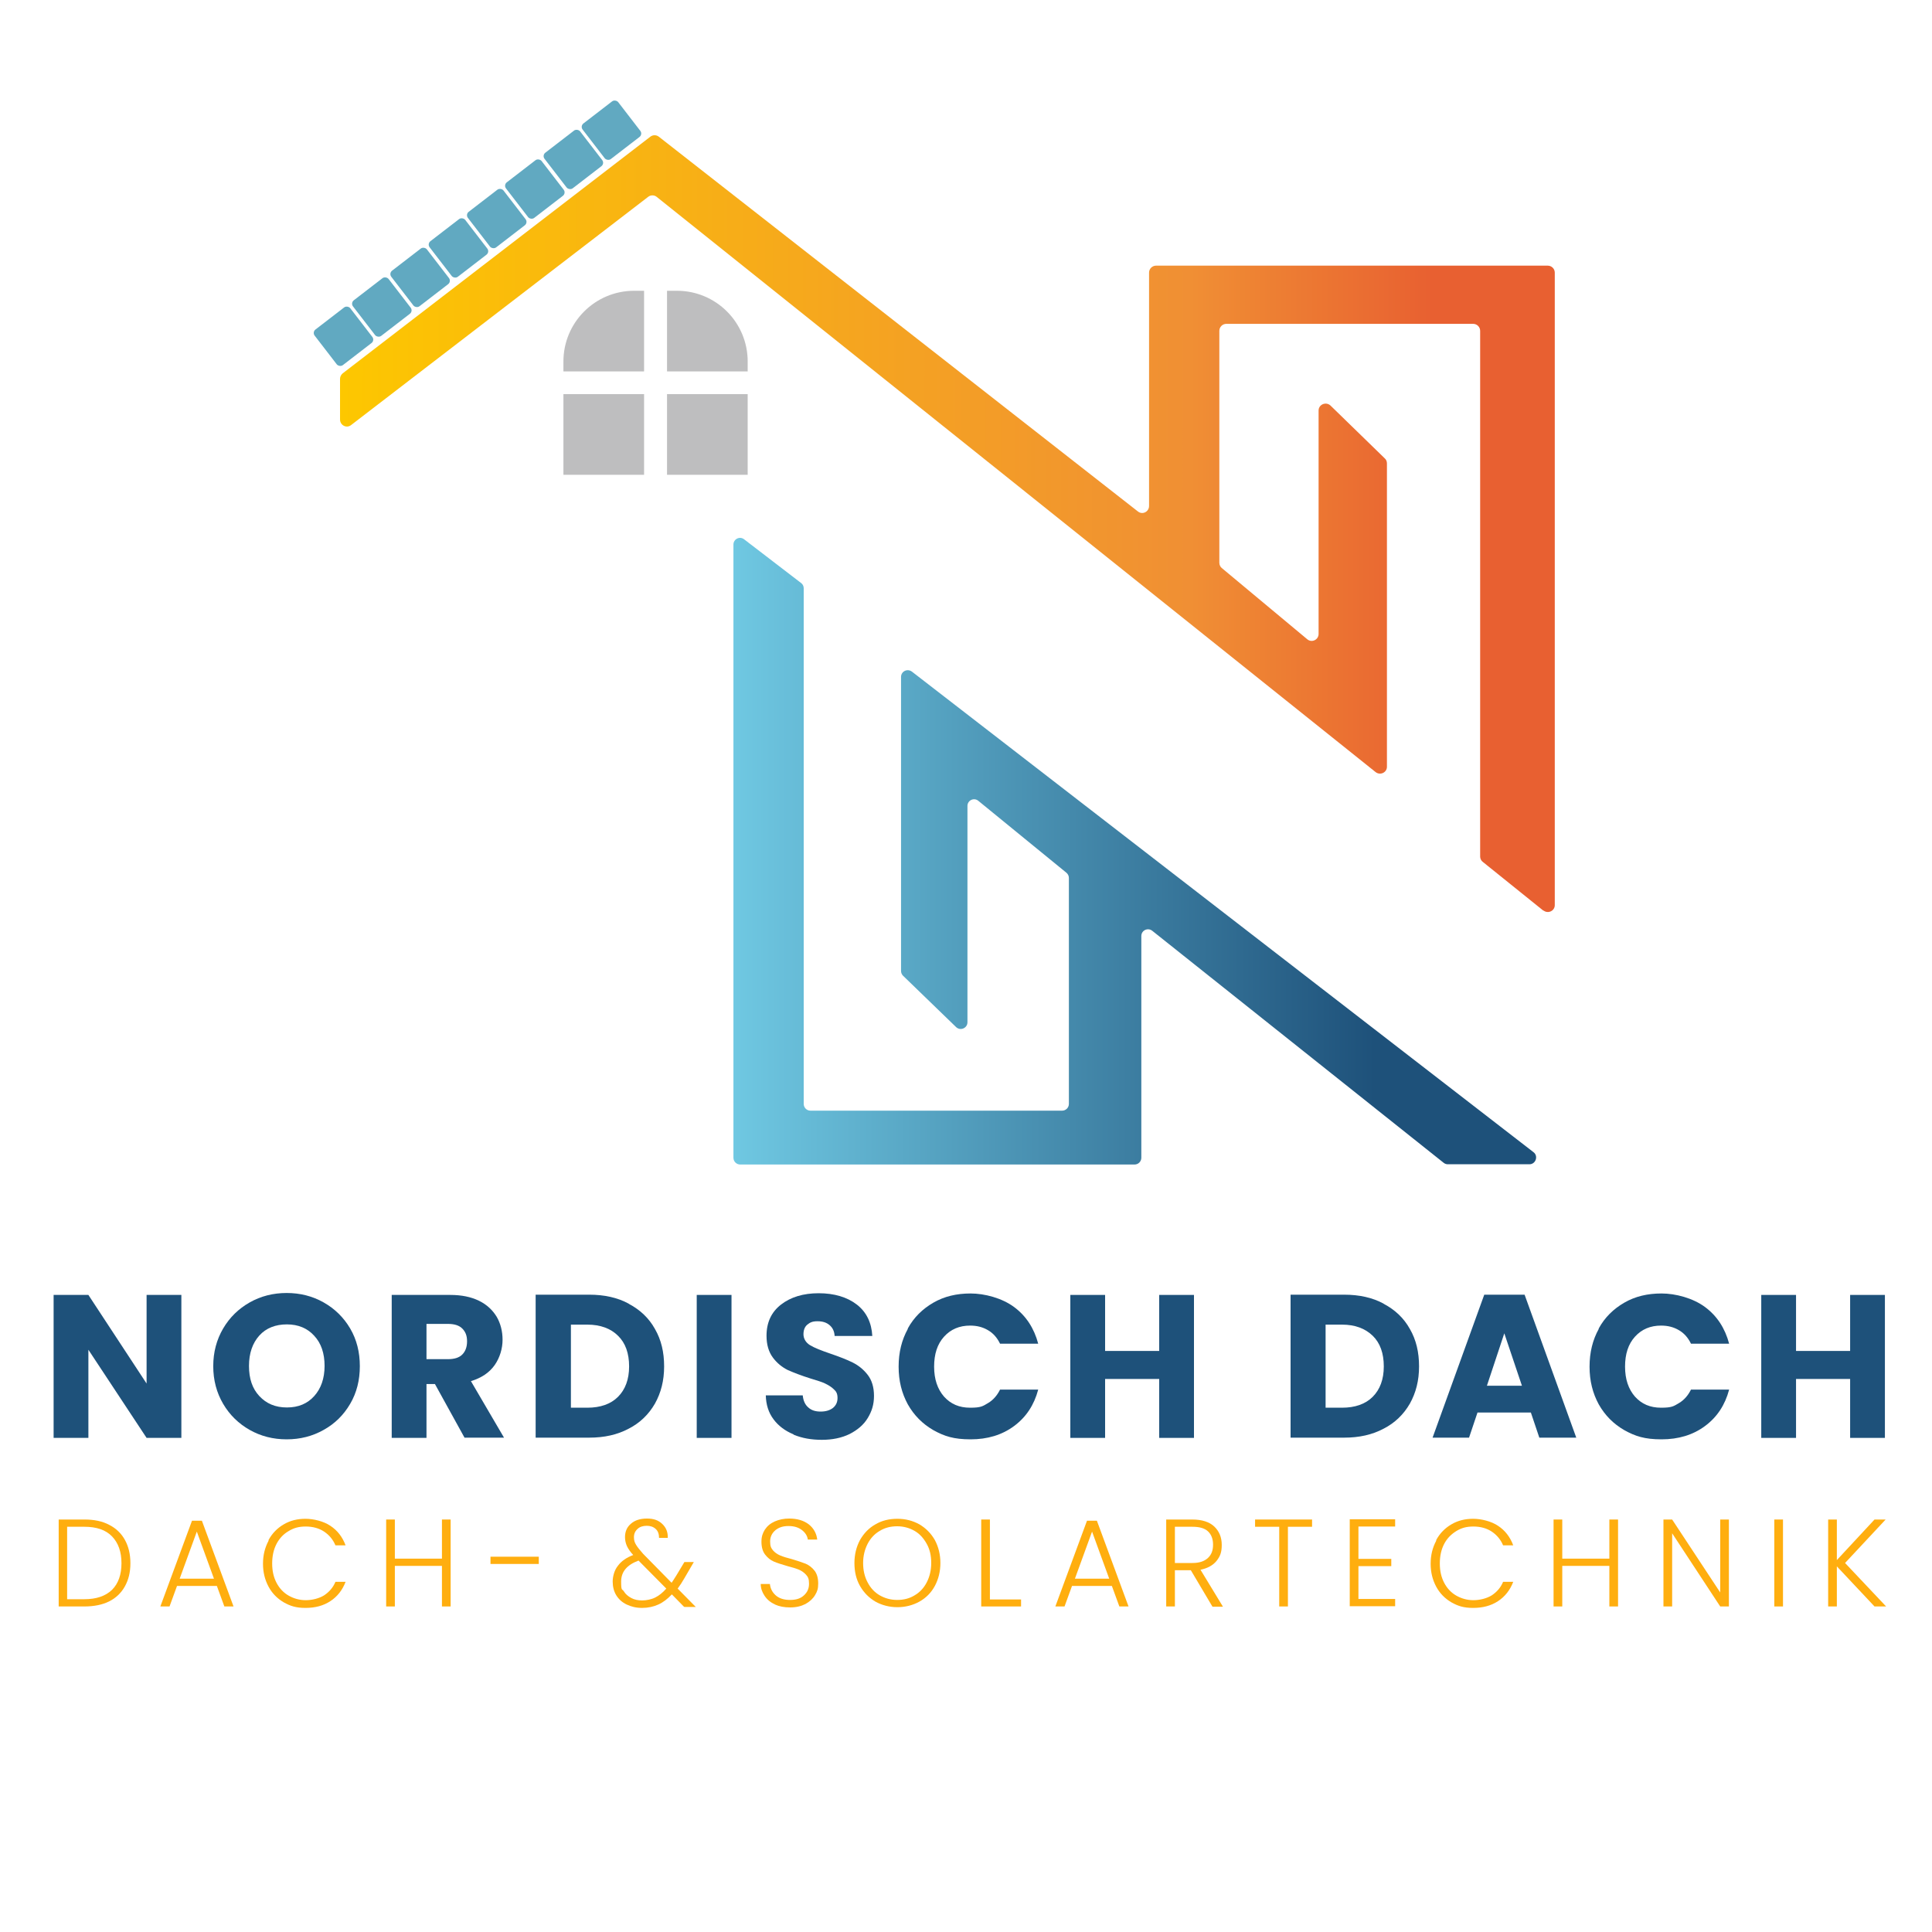 <?xml version="1.0" encoding="UTF-8"?> <svg xmlns="http://www.w3.org/2000/svg" xmlns:xlink="http://www.w3.org/1999/xlink" version="1.1" viewBox="0 0 800 800"><defs><style> .st0 { fill: url(#Unbenannter_Verlauf_6); } .st1 { fill: url(#Unbenannter_Verlauf_5); } .st2 { fill: #3a94b2; } .st3 { fill: #7f7f80; opacity: .5; } .st4 { fill: #1e517a; } .st5 { opacity: .8; } .st6 { fill: #ffae0f; } </style><linearGradient id="Unbenannter_Verlauf_6" data-name="Unbenannter Verlauf 6" x1="303.6" y1="352.3" x2="635.9" y2="352.3" gradientUnits="userSpaceOnUse"><stop offset="0" stop-color="#6fc8e2"></stop><stop offset=".8" stop-color="#1e517a"></stop></linearGradient><linearGradient id="Unbenannter_Verlauf_5" data-name="Unbenannter Verlauf 5" x1="140.8" y1="216.9" x2="643.8" y2="216.9" gradientUnits="userSpaceOnUse"><stop offset="0" stop-color="#fdc700"></stop><stop offset=".7" stop-color="#f08f34"></stop><stop offset=".9" stop-color="#e86031"></stop></linearGradient></defs><g id="Ebene_6"><g><path class="st0" d="M395.8,425.2l-21.9-21.2c-.5-.5-.8-1.2-.8-2v-121.7c0-2.3,2.6-3.6,4.5-2.2l257.4,199c2.1,1.6.9,5-1.7,5h-33.8c-.6,0-1.2-.2-1.7-.6l-120.7-96.1c-1.8-1.4-4.5-.2-4.5,2.2v91.8c0,1.5-1.2,2.8-2.8,2.8h-163.3c-1.5,0-2.8-1.2-2.8-2.8v-253.9c0-2.3,2.6-3.6,4.4-2.2l23.6,18.1c.7.5,1.1,1.3,1.1,2.2v213.5c0,1.5,1.2,2.8,2.8,2.8h104.2c1.5,0,2.8-1.2,2.8-2.8v-93.6c0-.8-.4-1.6-1-2.1l-36.5-29.8c-1.8-1.5-4.5-.2-4.5,2.1v89.6c0,2.4-2.9,3.7-4.7,2Z"></path><path class="st1" d="M639.1,377.1l-25.1-20.2c-.7-.5-1.1-1.4-1.1-2.2v-217.7c0-1.6-1.3-2.9-2.9-2.9h-102.2c-1.6,0-2.9,1.3-2.9,2.9v96c0,.9.4,1.7,1,2.2l35.4,29.5c1.9,1.6,4.7.2,4.7-2.2v-92.5c0-2.5,3-3.8,4.9-2.1l22.5,21.9c.6.5.9,1.3.9,2.1v125.6c0,2.4-2.8,3.7-4.7,2.2L271.9,81.5c-1-.8-2.5-.8-3.5,0l-123,94.5c-1.9,1.5-4.6.1-4.6-2.3v-16.8c0-.9.4-1.7,1.1-2.3l127.4-98c1-.8,2.5-.8,3.5,0l198.4,155.2c1.9,1.5,4.6.1,4.6-2.3v-96.6c0-1.6,1.3-2.9,2.9-2.9h162.2c1.6,0,2.9,1.3,2.9,2.9v261.9c0,2.4-2.8,3.7-4.7,2.2Z"></path><rect class="st3" x="233.3" y="163.2" width="33.4" height="33.4"></rect><rect class="st3" x="276.2" y="163.2" width="33.4" height="33.4"></rect><path class="st3" d="M262.6,120.4h4.1v33.4h-33.4v-4.1c0-16.2,13.1-29.3,29.3-29.3Z"></path><path class="st3" d="M276.2,120.4h4.1c16.2,0,29.3,13.1,29.3,29.3v4.1h-33.4v-33.4h0Z"></path></g><g class="st5"><g><rect class="st2" x="180.5" y="93.4" width="18.6" height="18.6" rx="1.8" ry="1.8" transform="translate(-23.2 137.1) rotate(-37.6)"></rect><rect class="st2" x="164.7" y="105.6" width="18.6" height="18.6" rx="1.8" ry="1.8" transform="translate(-34 130) rotate(-37.6)"></rect><rect class="st2" x="148.8" y="117.8" width="18.6" height="18.6" rx="1.8" ry="1.8" transform="translate(-44.7 122.9) rotate(-37.6)"></rect><rect class="st2" x="133" y="130" width="18.6" height="18.6" rx="1.8" ry="1.8" transform="translate(-55.5 115.7) rotate(-37.6)"></rect><rect class="st2" x="196.4" y="81.2" width="18.6" height="18.6" rx="1.8" ry="1.8" transform="translate(-12.5 144.3) rotate(-37.6)"></rect><rect class="st2" x="212.2" y="69" width="18.6" height="18.6" rx="1.8" ry="1.8" transform="translate(-1.8 151.4) rotate(-37.6)"></rect><rect class="st2" x="228.1" y="56.8" width="18.6" height="18.6" rx="1.8" ry="1.8" transform="translate(9 158.5) rotate(-37.6)"></rect><rect class="st2" x="243.9" y="44.6" width="18.6" height="18.6" rx="1.8" ry="1.8" transform="translate(19.7 165.7) rotate(-37.6)"></rect></g></g></g><g id="Ebene_7"><g><path class="st4" d="M75.1,595.4h-14.4l-24.1-36.5v36.5h-14.4v-59.2h14.4l24.1,36.7v-36.7h14.4v59.2Z"></path><path class="st4" d="M103.4,592.1c-4.6-2.6-8.3-6.2-11-10.8-2.7-4.6-4.1-9.8-4.1-15.6s1.4-11,4.1-15.6c2.7-4.6,6.4-8.2,11-10.8,4.6-2.6,9.7-3.9,15.3-3.9s10.7,1.3,15.3,3.9c4.6,2.6,8.3,6.2,11,10.8,2.7,4.6,4,9.8,4,15.6s-1.3,11-4,15.6c-2.7,4.6-6.3,8.2-11,10.8-4.6,2.6-9.7,3.9-15.3,3.9s-10.7-1.3-15.3-3.9ZM130.1,578.1c2.8-3.1,4.3-7.3,4.3-12.5s-1.4-9.4-4.3-12.5c-2.8-3.1-6.6-4.7-11.3-4.7s-8.6,1.5-11.4,4.6c-2.8,3.1-4.3,7.3-4.3,12.6s1.4,9.4,4.3,12.5,6.6,4.7,11.4,4.7,8.5-1.6,11.3-4.7Z"></path><path class="st4" d="M192.4,595.4l-12.3-22.3h-3.5v22.3h-14.4v-59.2h24.2c4.7,0,8.6.8,11.9,2.4,3.3,1.6,5.7,3.9,7.4,6.7,1.6,2.8,2.4,6,2.4,9.5s-1.1,7.4-3.3,10.5c-2.2,3.1-5.5,5.3-9.8,6.6l13.7,23.4h-16.3ZM176.6,562.8h8.9c2.6,0,4.6-.6,5.9-1.9,1.3-1.3,2-3.1,2-5.5s-.7-4-2-5.3c-1.3-1.3-3.3-1.9-5.9-1.9h-8.9v14.7Z"></path><path class="st4" d="M260.4,539.9c4.7,2.5,8.3,5.9,10.8,10.4,2.6,4.5,3.8,9.6,3.8,15.5s-1.3,10.9-3.8,15.4c-2.6,4.5-6.2,8-10.9,10.4-4.7,2.5-10.1,3.7-16.3,3.7h-22.2v-59.2h22.2c6.2,0,11.7,1.2,16.3,3.7ZM255.9,578.4c3-3,4.6-7.2,4.6-12.6s-1.5-9.7-4.6-12.7c-3-3-7.3-4.6-12.7-4.6h-6.8v34.4h6.8c5.4,0,9.7-1.5,12.7-4.5Z"></path><path class="st4" d="M302.9,536.2v59.2h-14.4v-59.2h14.4Z"></path><path class="st4" d="M328.5,593.9c-3.4-1.4-6.2-3.5-8.2-6.2-2.1-2.8-3.1-6.1-3.2-9.9h15.3c.2,2.2,1,3.9,2.3,5,1.3,1.2,3,1.7,5.1,1.7s3.8-.5,5.1-1.5c1.2-1,1.9-2.3,1.9-4.1s-.5-2.7-1.5-3.6c-1-1-2.2-1.7-3.6-2.4s-3.5-1.3-6.1-2.1c-3.8-1.2-6.9-2.4-9.4-3.5-2.4-1.2-4.5-2.9-6.2-5.2-1.7-2.3-2.6-5.3-2.6-9,0-5.5,2-9.8,6-12.9,4-3.1,9.2-4.7,15.6-4.7s11.8,1.6,15.8,4.7c4,3.1,6.1,7.5,6.4,13h-15.6c-.1-1.9-.8-3.4-2.1-4.5-1.3-1.1-2.9-1.6-5-1.6s-3.1.5-4.2,1.4c-1.1.9-1.6,2.3-1.6,4s.9,3.4,2.7,4.5c1.8,1.1,4.6,2.2,8.4,3.5,3.8,1.3,6.9,2.5,9.3,3.7,2.4,1.2,4.5,2.9,6.2,5.1,1.7,2.2,2.6,5.1,2.6,8.7s-.9,6.4-2.6,9.2c-1.7,2.8-4.2,4.9-7.5,6.6-3.3,1.6-7.1,2.4-11.5,2.4s-8.2-.7-11.6-2.1Z"></path><path class="st4" d="M375.9,550.1c2.5-4.6,6.1-8.1,10.6-10.7,4.5-2.6,9.6-3.8,15.4-3.8s13,1.9,18,5.6c5,3.7,8.3,8.8,10,15.2h-15.8c-1.2-2.5-2.9-4.4-5-5.6-2.2-1.3-4.6-1.9-7.4-1.9-4.4,0-8,1.5-10.8,4.6-2.8,3.1-4.1,7.2-4.1,12.4s1.4,9.3,4.1,12.4c2.8,3.1,6.3,4.6,10.8,4.6s5.2-.6,7.4-1.9c2.2-1.3,3.8-3.2,5-5.6h15.8c-1.7,6.4-5,11.4-10,15.1-5,3.7-11,5.5-18,5.5s-10.9-1.3-15.4-3.8c-4.5-2.6-8-6.1-10.6-10.7-2.5-4.6-3.8-9.7-3.8-15.6s1.3-11.1,3.8-15.6Z"></path><path class="st4" d="M494.4,536.2v59.2h-14.4v-24.4h-22.4v24.4h-14.4v-59.2h14.4v23.2h22.4v-23.2h14.4Z"></path><path class="st4" d="M573,539.9c4.7,2.5,8.3,5.9,10.8,10.4,2.6,4.5,3.8,9.6,3.8,15.5s-1.3,10.9-3.8,15.4c-2.6,4.5-6.2,8-10.9,10.4-4.7,2.5-10.1,3.7-16.3,3.7h-22.2v-59.2h22.2c6.2,0,11.7,1.2,16.3,3.7ZM568.4,578.4c3-3,4.6-7.2,4.6-12.6s-1.5-9.7-4.6-12.7-7.3-4.6-12.7-4.6h-6.8v34.4h6.8c5.4,0,9.7-1.5,12.7-4.5Z"></path><path class="st4" d="M633.9,584.9h-22.1l-3.5,10.4h-15.1l21.4-59.2h16.7l21.4,59.2h-15.3l-3.5-10.4ZM630.2,573.8l-7.3-21.7-7.2,21.7h14.6Z"></path><path class="st4" d="M662,550.1c2.5-4.6,6.1-8.1,10.6-10.7,4.5-2.6,9.6-3.8,15.4-3.8s13,1.9,18,5.6c5,3.7,8.3,8.8,10,15.2h-15.8c-1.2-2.5-2.9-4.4-5-5.6-2.2-1.3-4.6-1.9-7.4-1.9-4.4,0-8,1.5-10.8,4.6-2.8,3.1-4.1,7.2-4.1,12.4s1.4,9.3,4.1,12.4c2.8,3.1,6.3,4.6,10.8,4.6s5.2-.6,7.4-1.9c2.2-1.3,3.8-3.2,5-5.6h15.8c-1.7,6.4-5,11.4-10,15.1-5,3.7-11,5.5-18,5.5s-10.9-1.3-15.4-3.8c-4.5-2.6-8-6.1-10.6-10.7-2.5-4.6-3.8-9.7-3.8-15.6s1.3-11.1,3.8-15.6Z"></path><path class="st4" d="M780.5,536.2v59.2h-14.4v-24.4h-22.4v24.4h-14.4v-59.2h14.4v23.2h22.4v-23.2h14.4Z"></path></g><g><path class="st6" d="M45.2,631.4c2.8,1.4,5,3.5,6.5,6.2,1.5,2.7,2.3,5.9,2.3,9.7s-.8,6.9-2.3,9.6c-1.5,2.7-3.7,4.8-6.5,6.2-2.8,1.4-6.3,2.1-10.2,2.1h-10.7v-36h10.7c4,0,7.4.7,10.2,2.2ZM46.4,658.3c2.6-2.6,3.9-6.3,3.9-11s-1.3-8.4-3.9-11.1c-2.6-2.7-6.4-4-11.5-4h-7.1v30h7.1c5,0,8.8-1.3,11.5-3.9Z"></path><path class="st6" d="M89.7,656.7h-16.4l-3.1,8.5h-3.8l13.1-35.5h4.1l13.1,35.5h-3.8l-3.1-8.5ZM88.6,653.7l-7.1-19.5-7.1,19.5h14.2Z"></path><path class="st6" d="M111.2,637.7c1.5-2.8,3.7-5,6.3-6.5,2.7-1.6,5.7-2.3,9-2.3s7.5,1,10.3,2.9c2.9,1.9,5,4.6,6.3,8.1h-4.2c-1-2.4-2.6-4.3-4.7-5.7-2.1-1.4-4.7-2.1-7.6-2.1s-5,.6-7.1,1.9c-2.1,1.2-3.8,3-5,5.3s-1.8,5-1.8,8.1.6,5.7,1.8,8c1.2,2.3,2.9,4.1,5,5.3,2.1,1.2,4.5,1.9,7.1,1.9s5.5-.7,7.6-2c2.1-1.4,3.7-3.2,4.7-5.6h4.2c-1.3,3.4-3.4,6.1-6.3,8-2.9,1.9-6.3,2.8-10.3,2.8s-6.3-.8-9-2.3c-2.7-1.6-4.8-3.7-6.3-6.5s-2.3-5.9-2.3-9.5.8-6.7,2.3-9.5Z"></path><path class="st6" d="M186.6,629.2v36h-3.6v-16.8h-19.5v16.8h-3.6v-36h3.6v16.2h19.5v-16.2h3.6Z"></path><path class="st6" d="M223.1,644.6v3h-20v-3h20Z"></path><path class="st6" d="M283.1,665.2l-4.9-5c-1.8,1.9-3.6,3.3-5.6,4.2s-4.2,1.4-6.7,1.4-4.5-.5-6.4-1.4c-1.9-.9-3.3-2.2-4.3-3.8-1-1.6-1.5-3.6-1.5-5.7s.7-4.8,2.2-6.6c1.4-1.9,3.6-3.4,6.3-4.4-1.2-1.3-2.1-2.6-2.6-3.7-.5-1.1-.8-2.4-.8-3.7,0-2.3.8-4.2,2.5-5.6,1.6-1.4,3.8-2.1,6.6-2.1s4.7.7,6.3,2.2c1.6,1.5,2.4,3.4,2.3,5.8h-3.6c0-1.5-.4-2.8-1.4-3.7-1-.9-2.2-1.3-3.7-1.3s-2.9.4-3.8,1.3c-1,.9-1.5,2-1.5,3.4s.3,2.2.9,3.2c.6,1,1.6,2.2,2.9,3.7l11.8,12c.5-.7,1.1-1.7,2-3.1l3.3-5.5h3.9l-3.9,6.7c-.9,1.6-1.9,3.1-2.8,4.3l7.5,7.6h-4.7ZM271.3,661.5c1.6-.8,3.1-2,4.6-3.7l-11.5-11.6c-4.8,1.8-7.2,4.6-7.2,8.7s.4,2.9,1.1,4c.7,1.2,1.8,2.1,3.1,2.8,1.3.7,2.8,1,4.5,1s3.8-.4,5.4-1.2Z"></path><path class="st6" d="M320.8,664.3c-1.8-.8-3.2-2-4.2-3.5-1-1.5-1.6-3.1-1.6-4.9h3.8c.2,1.8.9,3.3,2.3,4.6,1.4,1.3,3.4,2,6,2s4.4-.6,5.8-1.9c1.4-1.3,2.1-2.8,2.1-4.8s-.4-2.8-1.2-3.7c-.8-.9-1.8-1.6-2.9-2.1-1.2-.5-2.8-1-4.8-1.5-2.4-.7-4.3-1.3-5.7-1.9s-2.6-1.6-3.6-2.9c-1-1.3-1.5-3.1-1.5-5.3s.5-3.5,1.4-5c1-1.5,2.3-2.6,4.1-3.4,1.8-.8,3.8-1.2,6-1.2,3.3,0,6,.8,8.1,2.4,2,1.6,3.2,3.7,3.5,6.3h-3.9c-.2-1.5-1-2.8-2.4-3.9-1.4-1.1-3.2-1.7-5.6-1.7s-4,.6-5.4,1.7c-1.4,1.2-2.2,2.7-2.2,4.7s.4,2.7,1.2,3.7c.8.9,1.8,1.6,3,2.1,1.2.5,2.8,1,4.8,1.5,2.3.7,4.2,1.3,5.7,1.9,1.4.6,2.7,1.6,3.7,2.9,1,1.3,1.5,3.1,1.5,5.3s-.4,3.3-1.3,4.8-2.2,2.7-4,3.7c-1.8.9-3.8,1.4-6.3,1.4s-4.5-.4-6.3-1.2Z"></path><path class="st6" d="M362.5,663.2c-2.7-1.6-4.8-3.7-6.4-6.5-1.6-2.8-2.3-6-2.3-9.5s.8-6.7,2.3-9.5c1.6-2.8,3.7-5,6.4-6.5,2.7-1.6,5.7-2.3,9.1-2.3s6.4.8,9.1,2.3c2.7,1.6,4.8,3.7,6.4,6.5,1.5,2.8,2.3,6,2.3,9.5s-.8,6.7-2.3,9.5c-1.5,2.8-3.7,5-6.4,6.5s-5.8,2.3-9.1,2.3-6.4-.8-9.1-2.3ZM378.7,660.6c2.1-1.2,3.8-3,5-5.3,1.2-2.3,1.9-5,1.9-8.1s-.6-5.7-1.9-8-2.9-4.1-5-5.3c-2.1-1.2-4.5-1.9-7.2-1.9s-5.1.6-7.2,1.9c-2.1,1.2-3.8,3-5,5.3-1.2,2.3-1.9,5-1.9,8s.6,5.7,1.9,8.1c1.2,2.3,2.9,4.1,5,5.3,2.1,1.2,4.5,1.9,7.2,1.9s5.1-.6,7.2-1.9Z"></path><path class="st6" d="M409.9,662.3h12.9v2.9h-16.5v-36h3.6v33.1Z"></path><path class="st6" d="M460.3,656.7h-16.4l-3.1,8.5h-3.8l13.1-35.5h4.1l13.1,35.5h-3.8l-3.1-8.5ZM459.3,653.7l-7.1-19.5-7.1,19.5h14.2Z"></path><path class="st6" d="M502,665.2l-8.9-15h-6.6v15h-3.6v-36h10.8c4,0,7.1,1,9.1,2.9s3.1,4.4,3.1,7.6-.7,4.8-2.2,6.7c-1.5,1.8-3.7,3-6.6,3.6l9.3,15.3h-4.3ZM486.5,647.2h7.3c2.8,0,4.9-.7,6.4-2.1s2.1-3.2,2.1-5.5-.7-4.2-2.1-5.5c-1.4-1.3-3.5-1.9-6.5-1.9h-7.2v15Z"></path><path class="st6" d="M543.3,629.2v3h-10v33h-3.6v-33h-10v-3h23.6Z"></path><path class="st6" d="M562.5,632.1v13.4h13.6v3h-13.6v13.6h15.2v3h-18.8v-36h18.8v3h-15.2Z"></path><path class="st6" d="M594.7,637.7c1.5-2.8,3.7-5,6.3-6.5,2.7-1.6,5.7-2.3,9-2.3s7.5,1,10.3,2.9c2.9,1.9,5,4.6,6.3,8.1h-4.2c-1-2.4-2.6-4.3-4.7-5.7-2.1-1.4-4.7-2.1-7.6-2.1s-5,.6-7.1,1.9-3.8,3-5,5.3c-1.2,2.3-1.8,5-1.8,8.1s.6,5.7,1.8,8c1.2,2.3,2.9,4.1,5,5.3s4.5,1.9,7.1,1.9,5.5-.7,7.6-2c2.1-1.4,3.7-3.2,4.7-5.6h4.2c-1.3,3.4-3.4,6.1-6.3,8-2.9,1.9-6.3,2.8-10.3,2.8s-6.3-.8-9-2.3c-2.7-1.6-4.8-3.7-6.3-6.5-1.5-2.8-2.3-5.9-2.3-9.5s.8-6.7,2.3-9.5Z"></path><path class="st6" d="M670,629.2v36h-3.6v-16.8h-19.5v16.8h-3.6v-36h3.6v16.2h19.5v-16.2h3.6Z"></path><path class="st6" d="M715.9,665.2h-3.6l-19.9-30.3v30.3h-3.6v-36h3.6l19.9,30.2v-30.2h3.6v36Z"></path><path class="st6" d="M738.3,629.2v36h-3.6v-36h3.6Z"></path><path class="st6" d="M776.2,665.2l-15.6-16.6v16.6h-3.6v-36h3.6v16.8l15.6-16.8h4.6l-16.8,18,17,18h-4.7Z"></path></g></g></svg> 